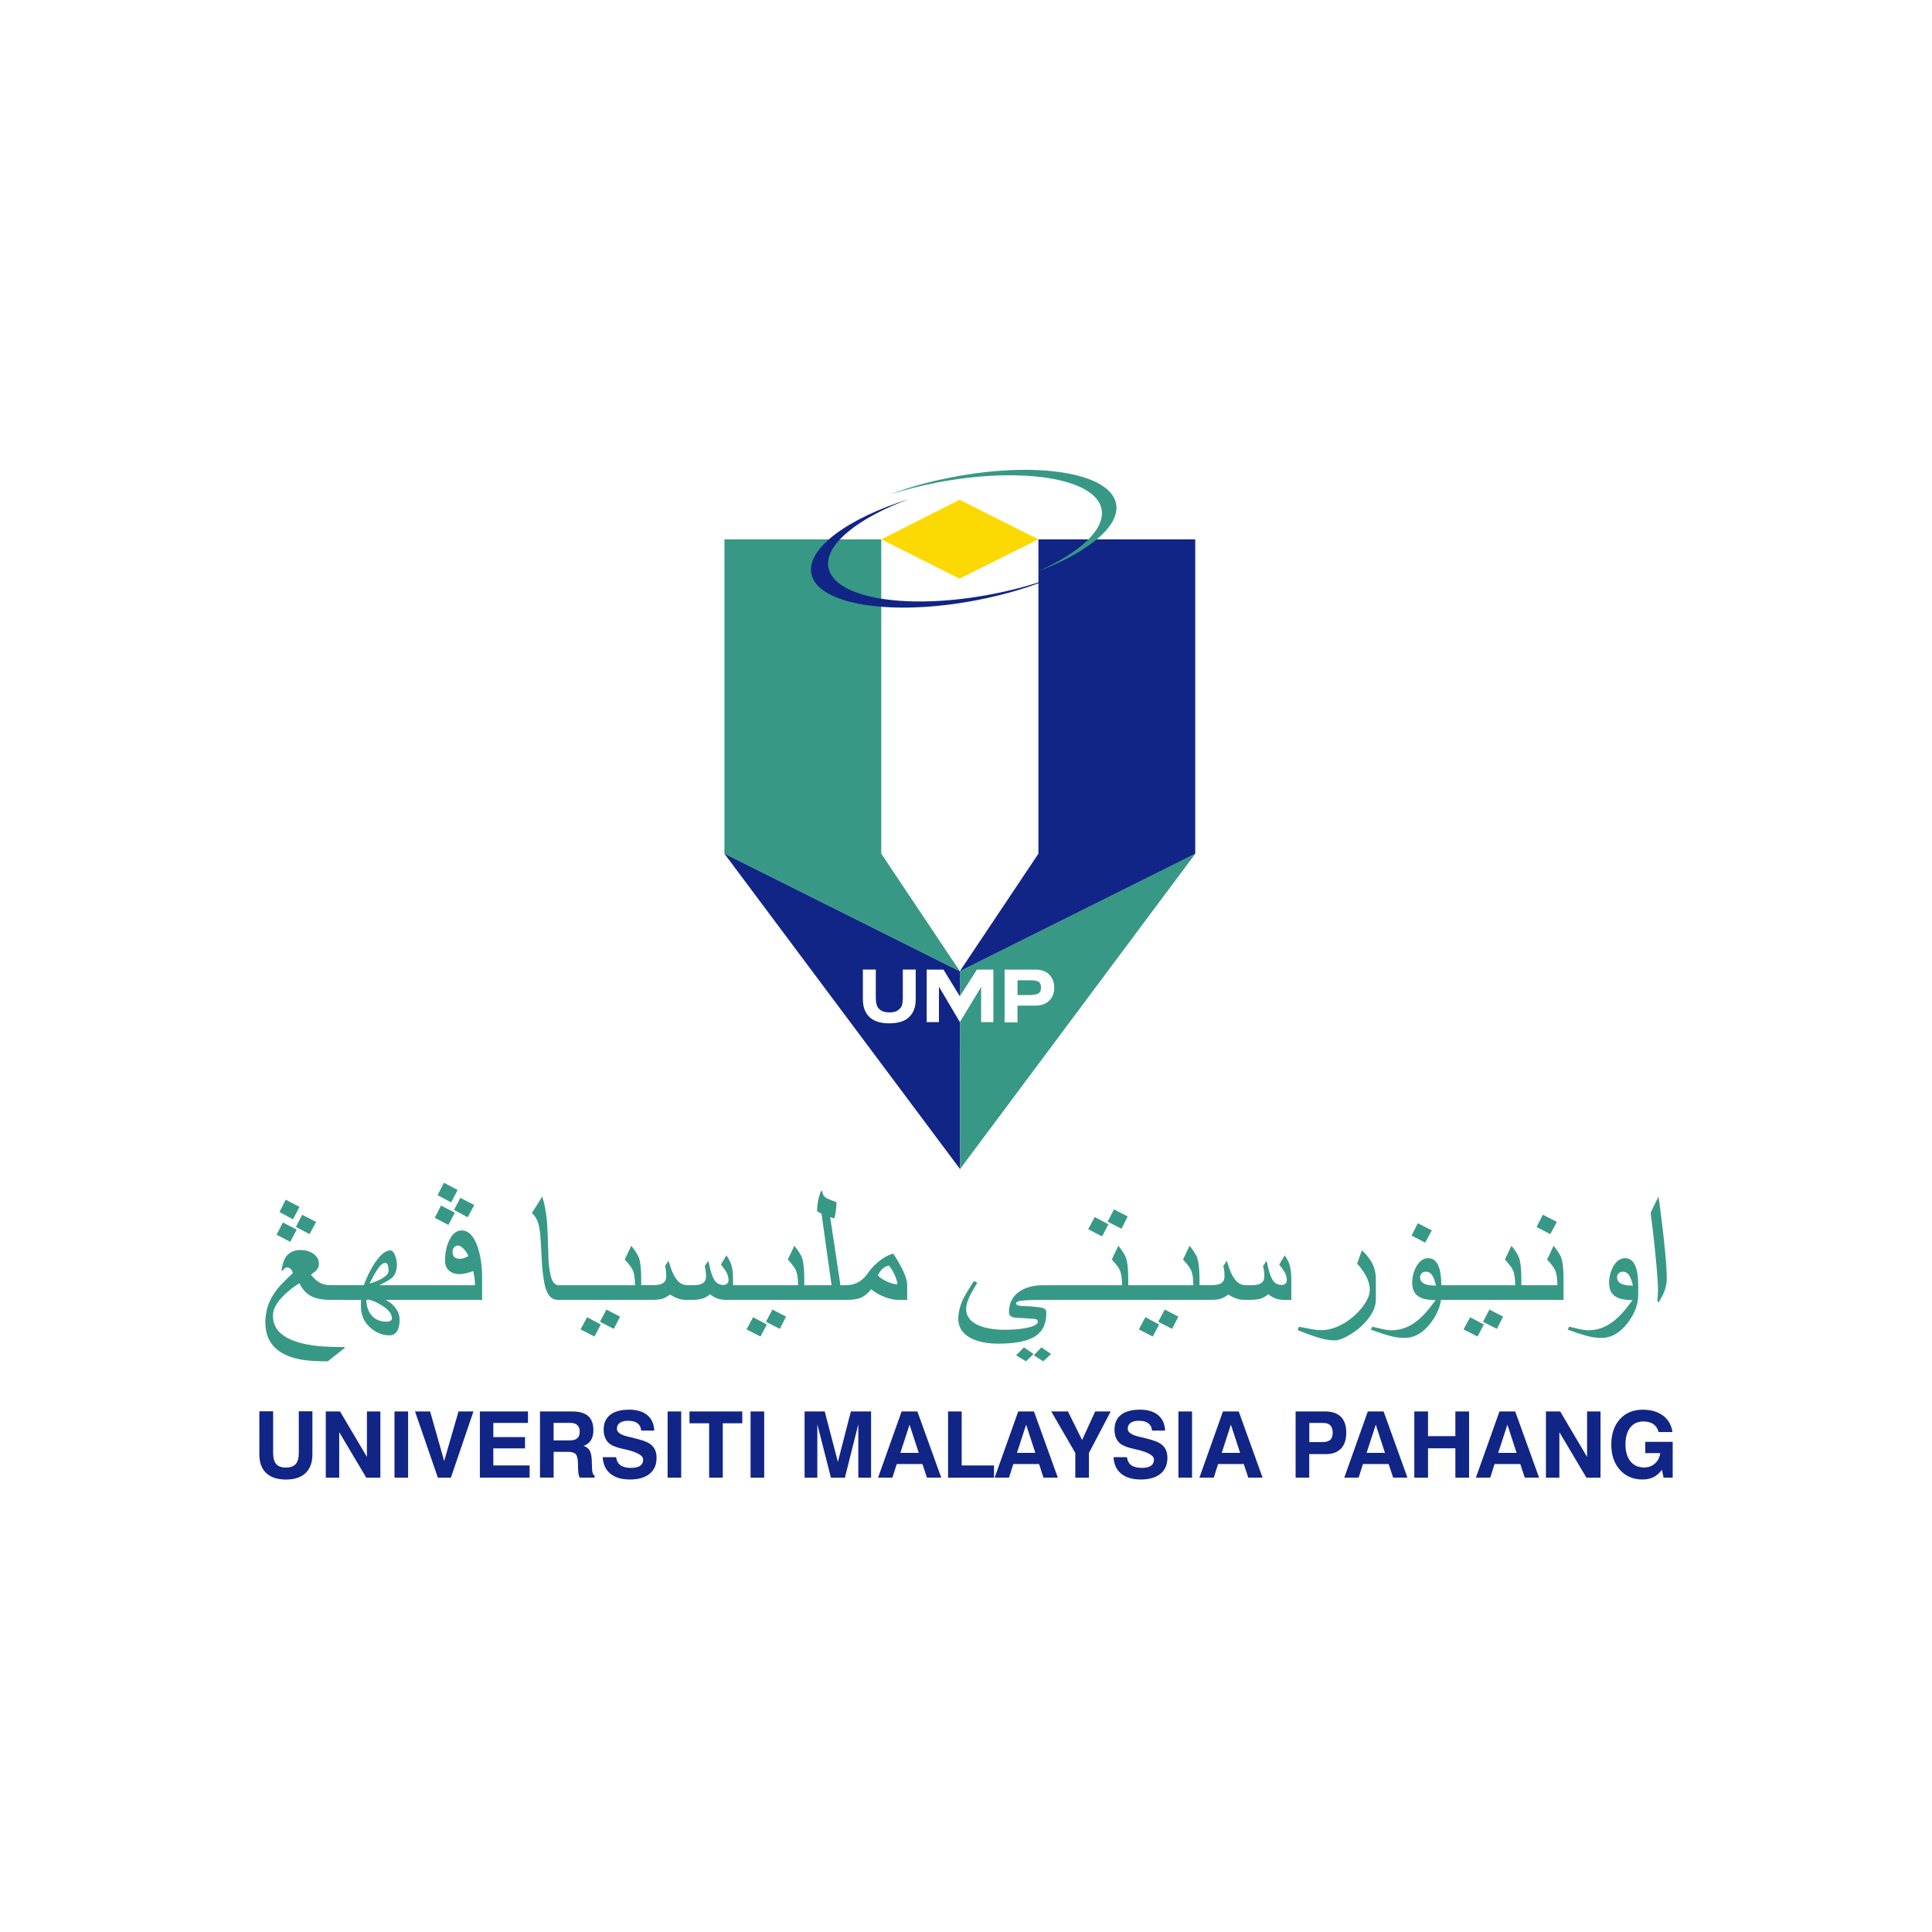 <?xml version="1.0" encoding="UTF-8"?>
<svg id="Layer_1" data-name="Layer 1" xmlns="http://www.w3.org/2000/svg" viewBox="0 0 640 640">
  <defs>
    <style>
      .cls-1 {
        fill: #fff;
      }

      .cls-2 {
        fill: #389886;
      }

      .cls-3 {
        fill: #112586;
      }

      .cls-4 {
        fill: #fcd902;
      }
    </style>
  </defs>
  <rect class="cls-1" x="0" width="640" height="640"/>
  <g>
    <path class="cls-1" d="m235.18,283.24v-110.34h37.63l.36-.28c5.26-4.08,12.33-7.81,20.44-10.79l1.34-.49-1.43-3.18c6.27-2.31,13.33-4.25,21.01-5.76,8.88-1.66,17.32-2.5,25.1-2.5,4.88,0,9.41.34,13.47,1.01,12.53,2.01,19.9,6.88,21.31,14.09.34,2.05.18,4.17-.49,6.27l-.56,1.74h27.37l-.1,110.24-82.73,111.08-82.73-111.07Zm114.95-110.24h8.35l.4-.53c1.14-1.52,1.62-2.81,1.41-3.84-.75-4.19-11.87-7.38-25.87-7.38-2.23,0-4.54.08-6.89.23l-4.96.33,22.44,11.09h3.78l1.33.11Z"/>
    <g>
      <g>
        <polygon class="cls-1" points="343.99 282.79 317.96 321.72 291.93 282.79 291.93 178.56 343.99 178.56 343.99 282.79"/>
        <polygon class="cls-4" points="317.86 191.68 291.93 178.67 317.86 165.55 343.99 178.67 317.86 191.68"/>
        <polygon class="cls-3" points="239.88 282.68 317.96 321.72 318.07 387.33 239.88 282.68"/>
        <polygon class="cls-2" points="291.93 282.79 317.96 321.72 239.98 282.79 239.98 178.67 291.93 178.67 291.93 282.79"/>
        <polygon class="cls-2" points="396.05 282.68 317.96 321.72 318.07 387.22 396.05 282.68"/>
        <polygon class="cls-3" points="343.99 282.79 317.96 321.72 395.94 282.79 395.94 178.67 343.99 178.67 343.99 282.79"/>
        <path class="cls-3" d="m301.11,165.33c-17.07,6.29-28.16,15.25-26.67,22.72,2.03,10.24,26.24,14.19,54.3,8.75,7.68-1.49,14.93-3.52,21.23-5.97h0c-7.47,3.31-16.53,6.08-26.46,8-28.27,5.44-52.7,1.49-54.73-8.75-1.71-8.32,11.95-18.35,32.32-24.75h0Z"/>
        <path class="cls-2" d="m343.89,189.23c16.64-6.29,27.31-15.04,25.82-22.4-2.03-10.24-26.24-14.19-54.3-8.75-7.36,1.39-14.29,3.31-20.38,5.65h0c4.69-1.49,9.81-2.77,15.15-3.84,28.27-5.44,52.7-1.49,54.73,8.75,1.28,6.72-7.15,14.4-21.02,20.59h0Z"/>
      </g>
      <path class="cls-1" d="m290.12,321.19v9.28c0,1.71.32,2.99,1.07,3.73.75.75,1.81,1.17,3.41,1.17.85,0,1.6-.11,2.13-.32.64-.21,1.07-.64,1.49-1.07.32-.32.53-.75.64-1.28.11-.53.21-1.17.21-2.24v-9.28h4.27v9.81c0,2.67-.75,4.59-2.24,5.97-1.49,1.39-3.63,2.03-6.51,2.03s-5.01-.64-6.51-2.03c-1.49-1.39-2.24-3.31-2.24-5.97v-9.81h4.27Z"/>
      <path class="cls-1" d="m306.98,338.58v-17.39h5.55l5.44,8.85,5.65-8.85h5.44v17.39h-4.05v-11.63l-7.04,11.63h0l-6.93-11.73v11.73h-4.05Z"/>
      <path class="cls-1" d="m332.79,338.58v-17.39h10.13c2.03,0,3.52.53,4.59,1.6,1.07,1.07,1.71,2.45,1.71,4.37,0,1.81-.53,3.31-1.71,4.37-1.07,1.07-2.67,1.6-4.59,1.6h-5.87v5.55h-4.27v-.11Zm4.27-8.96h3.95c1.39,0,2.45-.21,2.99-.53.53-.32.85-.96.85-1.92,0-.85-.21-1.49-.75-1.92-.53-.32-1.49-.53-2.88-.53h-4.16v4.91h0Z"/>
    </g>
    <path class="cls-2" d="m114.24,446.48l-5.65,4.48c-3.49,0-6.23-.16-8.23-.48-3.62-.58-6.45-1.7-8.51-3.36-2.63-2.15-3.95-5.15-3.95-9.01,0-2.56.49-4.92,1.48-7.11.78-1.73,1.96-3.48,3.53-5.23.75-.84,2.12-2.19,4.11-4.06-.19-.63-.45-1.1-.8-1.4-.35-.3-.71-.45-1.11-.45-.49,0-.96.33-1.43.98h-.48c.39-1.96.8-3.31,1.23-4.06,1.04-1.79,2.76-2.69,5.15-2.69,1.6,0,2.98.39,4.14,1.18,1.29.88,1.93,2.01,1.93,3.41,0,.91-.35,1.69-1.06,2.32-.65.52-1.18.95-1.59,1.29,1.04,1.25,2.05,2.14,3.01,2.66.96.52,2.16.78,3.6.78h12.19v4.87h-12.19c-2.85,0-5.07-.43-6.65-1.29-1.58-.86-2.84-2.28-3.79-4.25-1.36.88-2.59,1.78-3.69,2.71-1.49,1.27-2.66,2.51-3.5,3.72-1.04,1.51-1.57,2.97-1.57,4.36,0,3.15,1.58,5.6,4.73,7.33,2.42,1.32,5.75,2.22,9.99,2.69,2.24.24,5.23.36,8.98.36l.11.22Zm-15.95-39.17l-2.13,4.06-4.53-2.35,2.07-4.06,4.59,2.35Zm.92-7.5l-2.15,4.09-4.48-2.41,2.07-4.09,4.56,2.41Zm5.51,4.98l-2.18,4.03-4.53-2.41,2.1-4,4.62,2.38Zm33.25,25.82h-10.24c1.19.56,2.21,1.35,3.05,2.38,1.06,1.29,1.59,2.69,1.59,4.2s-.22,2.62-.67,3.5c-.56,1.1-1.44,1.65-2.63,1.65-2.24,0-4.29-.77-6.16-2.32-2.24-1.87-3.36-4.33-3.36-7.39l.06-2.01h-6.18v-4.87h7.08c.65-1.73,1.37-3.35,2.15-4.84.99-1.88,2.02-3.42,3.11-4.62,1.25-1.38,2.42-2.07,3.53-2.07.58,0,1.09.5,1.52,1.51.44,1.01.66,2.08.66,3.22,0,1.64-.43,2.98-1.29,4-.5.62-2.01,1.55-4.53,2.8h12.31v4.87Zm-8.14,6.13c0-1.47-1.08-2.89-3.25-4.25-1.77-1.12-3.52-1.83-5.23-2.13,0,2.05.49,3.74,1.48,5.06,1.19,1.6,2.98,2.41,5.34,2.41.45,0,.83-.09,1.16-.28.33-.19.49-.46.49-.81Zm-3.13-13.32c1.34-.82,2.01-1.62,2.01-2.41,0-1.77-.37-2.66-1.12-2.66-.8,0-1.76.88-2.88,2.63-.54.84-1.31,2.24-2.29,4.2,1.7-.47,3.12-1.05,4.28-1.76h0Zm33.02,7.19h-26.45v-4.87h24.07c0-1.66-.2-3.22-.59-4.67-.97.32-1.72.54-2.24.67-.86.22-1.61.34-2.27.34-1.36,0-2.47-.35-3.33-1.04-.99-.78-1.48-1.91-1.48-3.39,0-2.59.47-4.86,1.4-6.8,1.04-2.16,2.41-3.25,4.08-3.25,2.28,0,4.03,1.78,5.26,5.34,1.03,2.95,1.54,6.41,1.54,10.38v7.27Zm-9.04-28.9l-2.13,4.06-4.53-2.35,2.07-4.06,4.59,2.35Zm.92-7.5l-2.15,4.09-4.48-2.41,2.07-4.09,4.56,2.41Zm3.55,21.85c-.26-.67-.68-1.35-1.26-2.04-.78-.93-1.53-1.4-2.24-1.4-.5,0-.92.21-1.25.63-.33.42-.49.92-.49,1.5,0,1.49.82,2.24,2.46,2.24.43,0,.89-.08,1.37-.25.48-.17.95-.39,1.4-.67Zm1.96-16.87l-2.18,4.03-4.53-2.41,2.1-4,4.62,2.38Zm31.71,31.42h-3.92c-1.27,0-2.29-.51-3.05-1.54-.67-.9-1.18-2.23-1.52-4-.35-1.77-.61-3.95-.8-6.55-.11-2.11-.23-4.27-.35-6.49-.12-2.22-.28-3.9-.48-5.05-.2-1.15-.46-2.08-.8-2.81-.41-.9-.98-1.68-1.71-2.35l3.44-5.43c.73,2.24,1.24,4.92,1.54,8.03.19,1.94.37,6.53.56,13.77.34,3.32.82,5.45,1.45,6.38.52.78,1.09,1.18,1.71,1.18h3.92v4.87Zm23.58,0h-25.57v-4.87h23.53c0-2.2-.26-3.88-.78-5.04-.35-.8-1.23-1.96-2.63-3.47l2.18-4.56c1.34,1.7,2.18,3.02,2.52,3.97.5,1.44.76,3.81.76,7.13v6.83Zm-13.37,8.14l-2.1,4-4.62-2.38,2.18-4.03,4.53,2.41Zm6.38-2.6l-2.07,4.06-4.59-2.35,2.13-4.06,4.53,2.35Zm37.39-5.54h-2.15c-1.19,0-2.22-.16-3.08-.49-.86-.33-1.64-.79-2.35-1.39-.88.69-1.64,1.15-2.29,1.37-.95.34-2.26.5-3.92.5h-1.82c-.97,0-1.94-.19-2.91-.56-.63-.24-1.42-.64-2.35-1.2-.9.67-1.72,1.13-2.46,1.38-.75.25-1.96.38-3.64.38h-5.4v-4.87h5.4c1.51,0,2.59-.13,3.25-.39,1.08-.43,1.62-1.29,1.62-2.57,0-.54-.03-1.08-.08-1.62-.06-.54-.16-1.15-.31-1.82l1.15-1.68c.52,1.72.95,2.97,1.29,3.75.6,1.36,1.25,2.39,1.96,3.08.86.84,1.88,1.26,3.08,1.26h1.87c1.4,0,2.43-.21,3.11-.64.75-.48,1.12-1.26,1.12-2.32,0-.58-.04-1.14-.11-1.68-.07-.54-.18-1.13-.31-1.76l1.18-1.68.59,2.63c.5,2.07,1.12,3.51,1.85,4.31.63.71,1.49,1.06,2.57,1.06.5,0,.91-.15,1.22-.46.31-.31.46-.7.46-1.19,0-1.04-.38-2.14-1.15-3.3-.13-.19-.59-.79-1.37-1.82l1.82-3.05c.76,1.16,1.29,2.15,1.57,2.99.41,1.27.62,2.96.62,5.06v6.72Zm23.62,0h-25.57v-4.87h23.53c0-2.2-.26-3.88-.78-5.04-.35-.8-1.23-1.96-2.63-3.47l2.18-4.56c1.34,1.7,2.18,3.02,2.52,3.97.5,1.44.76,3.81.76,7.13v6.83Zm-12.4,8.14l-2.1,4-4.62-2.38,2.18-4.03,4.53,2.41Zm6.38-2.6l-2.07,4.06-4.59-2.35,2.13-4.06,4.53,2.35Zm17.88-5.54h-13.82v-4.87h11l-3.33-23.73-1.45-.7c0-1.29.11-2.49.34-3.62.22-1.13.56-2.22,1.01-3.29l.42.31c0,1.08.61,1.89,1.82,2.43.93.37,1.87.75,2.83,1.12,0,.93-.07,1.93-.22,2.99-.15,1.06-.33,1.86-.53,2.38l-1.34-.45,3.3,21.94v5.48Zm22.23,0h-2.91c-1.25,0-2.66-.28-4.22-.84-1.81-.65-3.4-1.55-4.78-2.69-1.08,1.32-2.19,2.24-3.32,2.76-1.13.51-2.77.77-4.94.77h-4.36v-4.87h4.28c1.7,0,3.21-.43,4.53-1.29,1.03-.67,1.96-1.61,2.8-2.83,1.14-1.64,2.54-3.07,4.2-4.28,1.49-1.08,2.86-1.77,4.11-2.07,1.29,1.96,2.31,3.72,3.08,5.29,1.03,2.13,1.54,3.85,1.54,5.18v4.87Zm-3.22-5.51c-.24-1.08-.62-2.14-1.12-3.19-.43-.88-1-1.78-1.71-2.71-.9.22-1.65.64-2.27,1.26-.41.39-.9,1.05-1.45,1.99.67.73,1.62,1.38,2.84,1.96,1.22.58,2.37.93,3.46,1.06l.25-.36Zm52.86,5.51h-4.9c-2.87,0-5.03.07-6.48.22-1.45.15-2.17.45-2.17.9,0,.62.87.92,2.6.92.76,0,1.37.02,1.82.06.45.04,1.43.14,2.94.31.9.11,1.51.25,1.85.42.54.28.81.77.81,1.45,0,3.49-1.15,6.02-3.44,7.61-2.5,1.73-6.63,2.6-12.39,2.6-4.01,0-7.2-.68-9.57-2.04-2.52-1.45-3.78-3.53-3.78-6.21,0-2.16.6-4.46,1.79-6.88.43-.88,1.56-2.75,3.39-5.62l1.12.56c-.71,1.21-1.41,2.42-2.1,3.61-1.06,2.05-1.59,3.73-1.59,5.04,0,2.29,1.19,4.04,3.58,5.23,2.28,1.14,5.4,1.71,9.37,1.71,2.67,0,5.02-.21,7.05-.62,2.5-.5,3.75-1.19,3.75-2.07,0-.32-.14-.55-.42-.71-.28-.16-.75-.24-1.4-.24-.5-.06-1.29-.12-2.36-.18-1.07-.07-1.78-.1-2.11-.1-1.18,0-2.01-.15-2.52-.46-.5-.31-.76-.77-.76-1.38,0-2.31.68-4.21,2.04-5.68,1.12-1.19,2.62-2.08,4.5-2.66,1.42-.43,2.91-.64,4.48-.64h4.9v4.87Zm-7.75,17.93l-2.55,2.41-3.25-1.99,2.6-2.63,3.19,2.21Zm5.79,0l-2.6,2.41-3.13-1.99,2.52-2.63,3.22,2.21Zm25.55-17.93h-25.57v-4.87h23.53c0-2.2-.26-3.88-.78-5.04-.35-.8-1.23-1.96-2.63-3.47l2.18-4.56c1.34,1.7,2.18,3.02,2.52,3.97.5,1.44.76,3.81.76,7.13v6.83Zm-6.55-25.04l-2.1,4-4.62-2.38,2.18-4.03,4.53,2.41Zm6.38-2.6l-2.07,4.06-4.59-2.35,2.13-4.06,4.53,2.35Zm23.77,27.64h-25.57v-4.87h23.53c0-2.2-.26-3.88-.78-5.04-.35-.8-1.23-1.96-2.63-3.47l2.18-4.56c1.34,1.7,2.18,3.02,2.52,3.97.5,1.44.76,3.81.76,7.13v6.83Zm-13.37,8.14l-2.1,4-4.62-2.38,2.18-4.03,4.53,2.41Zm6.38-2.6l-2.07,4.06-4.59-2.35,2.13-4.06,4.53,2.35Zm37.39-5.54h-2.15c-1.19,0-2.22-.16-3.08-.49-.86-.33-1.64-.79-2.35-1.39-.88.69-1.64,1.15-2.29,1.37-.95.34-2.26.5-3.92.5h-1.82c-.97,0-1.94-.19-2.91-.56-.63-.24-1.42-.64-2.35-1.2-.9.67-1.72,1.13-2.46,1.38-.75.25-1.96.38-3.64.38h-5.4v-4.87h5.4c1.51,0,2.59-.13,3.25-.39,1.08-.43,1.62-1.29,1.62-2.57,0-.54-.03-1.08-.08-1.62-.06-.54-.16-1.15-.31-1.82l1.15-1.68c.52,1.72.95,2.97,1.29,3.75.6,1.36,1.25,2.39,1.96,3.08.86.84,1.88,1.26,3.08,1.26h1.87c1.4,0,2.43-.21,3.11-.64.75-.48,1.12-1.26,1.12-2.32,0-.58-.04-1.14-.11-1.68-.07-.54-.18-1.13-.31-1.76l1.18-1.68.59,2.63c.5,2.07,1.12,3.51,1.85,4.31.63.71,1.49,1.06,2.57,1.06.5,0,.91-.15,1.22-.46.31-.31.46-.7.46-1.19,0-1.04-.38-2.14-1.15-3.3-.13-.19-.59-.79-1.37-1.82l1.82-3.05c.76,1.16,1.29,2.15,1.57,2.99.41,1.27.62,2.96.62,5.06v6.72Zm28.02,0c0,2.05-.88,4.18-2.63,6.38-1.53,1.94-3.43,3.61-5.71,5.01-2.16,1.34-3.95,2.01-5.34,2.01-1.29,0-2.68-.19-4.17-.56-1.14-.28-2.5-.72-4.08-1.32-1.34-.5-2.68-1.01-4-1.51l.48-1.12c1.23.24,2.51.49,3.85.74,1.33.25,2.54.38,3.62.38,2.39,0,4.88-.77,7.47-2.29,2.35-1.4,4.36-3.17,6.02-5.3,1.66-2.14,2.49-4.06,2.49-5.78,0-1.47-.43-3.02-1.29-4.64-.69-1.31-1.66-2.65-2.91-4.03l1.59-4.39c1.53,1.42,2.66,2.84,3.39,4.25.82,1.6,1.23,3.4,1.23,5.37v6.8Zm21.7-1.68c0,3.08-1.14,6.14-3.41,9.18-2.54,3.39-5.47,5.09-8.79,5.09-1.23,0-2.5-.14-3.81-.42-.95-.21-2.19-.56-3.72-1.06-1.21-.43-2.43-.85-3.64-1.26l.48-.98c1.04.24,2.14.5,3.29.77,1.15.27,2.18.41,3.09.41,2.28,0,4.43-.58,6.46-1.73,1.59-.91,3.17-2.24,4.76-3.97.8-.88,1.94-2.3,3.41-4.28-2.52,0-4.4-.4-5.65-1.2-1.42-.91-2.13-2.42-2.13-4.5,0-1.92.45-3.7,1.34-5.34,1.04-1.9,2.37-2.85,3.97-2.85s2.79.94,3.5,2.83c.56,1.47.84,3.53.84,6.16v3.19Zm-3.15-21.35l-2.18,4.06-4.53-2.35,2.07-4.08,4.64,2.38Zm1.38,18.3c-.41-1.79-.9-3.03-1.48-3.72-.5-.6-1.12-.9-1.85-.9-.52,0-.97.17-1.36.52-.38.35-.57.78-.57,1.3,0,.91.41,1.61,1.23,2.08.82.48,2.16.71,4.03.71Zm28.27,4.73h-27.5v-4.87h25.46c0-2.2-.26-3.88-.78-5.04-.35-.8-1.23-1.96-2.63-3.47l2.18-4.56c1.34,1.7,2.18,3.02,2.52,3.97.5,1.44.76,3.81.76,7.13v6.83Zm-12.41,8.14l-2.1,4-4.62-2.38,2.18-4.03,4.53,2.41Zm6.38-2.6l-2.07,4.06-4.59-2.35,2.13-4.06,4.53,2.35Zm20.01-5.54h-15.95v-4.87h13.91c0-2.2-.26-3.88-.78-5.04-.35-.8-1.23-1.96-2.63-3.47l2.18-4.56c1.34,1.7,2.18,3.02,2.52,3.97.5,1.44.76,3.81.76,7.13v6.83Zm-2.21-25.85l-2.18,4.06-4.53-2.35,2.07-4.09,4.64,2.38Zm26.96,24.17c0,3.08-1.14,6.14-3.41,9.18-2.54,3.39-5.47,5.09-8.79,5.09-1.23,0-2.5-.14-3.81-.42-.95-.21-2.19-.56-3.72-1.06-1.21-.43-2.43-.85-3.64-1.26l.48-.98c1.04.24,2.14.5,3.29.77,1.15.27,2.18.41,3.09.41,2.28,0,4.43-.58,6.46-1.73,1.59-.91,3.17-2.24,4.76-3.97.8-.88,1.94-2.3,3.41-4.28-2.52,0-4.4-.4-5.65-1.2-1.42-.91-2.13-2.42-2.13-4.5,0-1.92.45-3.7,1.34-5.34,1.04-1.9,2.37-2.85,3.97-2.85s2.79.94,3.5,2.83c.56,1.47.84,3.53.84,6.16v3.19Zm-1.76-3.05c-.41-1.79-.9-3.03-1.48-3.72-.5-.6-1.12-.9-1.85-.9-.52,0-.97.17-1.36.52-.38.35-.57.78-.57,1.3,0,.91.41,1.61,1.23,2.08.82.48,2.16.71,4.03.71Zm10.71-10.77c.34,3.69.5,6.48.5,8.37,0,1.49-.27,2.94-.81,4.34-.28.75-.89,1.93-1.82,3.55l-.5-.28c.06-.54.11-1.17.15-1.87.05-.71.07-1.18.07-1.43,0-1.94-.15-4.65-.46-8.13-.31-3.48-.68-7.11-1.11-10.9-.26-2.29-.55-4.63-.87-7.02.37-.82.8-1.71,1.27-2.66.48-.95.93-1.85,1.36-2.69.3,2.13.68,5.04,1.13,8.73.46,3.69.82,7.02,1.08,9.99h0Z"/>
    <g>
      <path class="cls-3" d="m85.92,467.5h4.56v13.76c0,1.7.34,2.94,1.01,3.72.68.78,1.75,1.17,3.22,1.17s2.57-.39,3.25-1.16c.68-.77,1.02-2.02,1.02-3.72v-13.76h4.51v14.25c0,2.69-.75,4.76-2.26,6.2-1.5,1.44-3.67,2.16-6.5,2.16s-5.03-.72-6.55-2.15c-1.51-1.43-2.27-3.5-2.27-6.2v-14.25Z"/>
      <path class="cls-3" d="m107.92,489.5v-21.94h4.72l8.91,15.07v-15.07h4.45v21.94h-4.66l-8.97-15.07v15.07h-4.45Z"/>
      <path class="cls-3" d="m130.68,489.5v-21.94h4.51v21.94h-4.51Z"/>
      <path class="cls-3" d="m145.05,489.5l-7.57-21.94h5l4.66,16.41,4.75-16.41h4.95l-7.48,21.94h-4.32Z"/>
      <path class="cls-3" d="m158.96,489.5v-21.94h15.94v3.81h-11.48v4.68h10.5v3.75h-10.5v5.64h12.02v4.05h-16.47Z"/>
      <path class="cls-3" d="m178.88,489.5v-21.94h10.64c2.39,0,4.17.51,5.32,1.53,1.15,1.02,1.73,2.59,1.73,4.69,0,1.34-.28,2.46-.84,3.35-.56.89-1.37,1.5-2.42,1.83.95.34,1.63.85,2.03,1.55.4.69.63,1.78.69,3.25l.09,2.59v.09c.03,1.31.31,2.11.85,2.38v.67h-4.94c-.16-.31-.28-.69-.37-1.14-.08-.45-.14-.99-.16-1.62l-.06-2.31c-.05-1.36-.31-2.28-.77-2.76-.46-.48-1.29-.72-2.49-.72h-4.78v8.54h-4.51Zm4.51-12.35h5.3c1.15,0,2-.23,2.54-.7.54-.47.81-1.2.81-2.2s-.26-1.68-.79-2.17c-.53-.49-1.31-.74-2.35-.74h-5.51v5.81Z"/>
      <path class="cls-3" d="m199.64,482.72h4.45c.17,1.2.66,2.09,1.47,2.67.81.58,1.99.87,3.53.87,1.31,0,2.3-.23,2.96-.7.67-.47,1-1.16,1-2.07,0-1.33-1.91-2.43-5.73-3.31-.05-.01-.09-.02-.13-.03-.1-.02-.25-.06-.46-.1-2.05-.45-3.51-.95-4.38-1.5-.77-.5-1.37-1.16-1.77-2-.41-.84-.61-1.83-.61-2.97,0-2.14.73-3.77,2.17-4.91,1.45-1.14,3.55-1.7,6.29-1.7,2.56,0,4.56.61,6.01,1.82,1.44,1.21,2.21,2.92,2.29,5.12h-4.33c-.08-1.06-.49-1.87-1.22-2.43-.74-.56-1.78-.83-3.14-.83-1.18,0-2.09.23-2.73.69-.64.46-.96,1.12-.96,1.97,0,1.16,1.25,2.03,3.74,2.61.68.16,1.2.28,1.58.37,1.6.41,2.73.73,3.4.95.67.23,1.25.48,1.75.76.89.5,1.56,1.15,2.01,1.97.45.82.67,1.8.67,2.94,0,2.28-.77,4.05-2.31,5.31-1.54,1.26-3.71,1.88-6.51,1.88s-4.93-.64-6.49-1.92c-1.57-1.28-2.41-3.1-2.53-5.47Z"/>
      <path class="cls-3" d="m221.15,489.5v-21.94h4.51v21.94h-4.51Z"/>
      <path class="cls-3" d="m234.91,489.5v-18.02h-6.51v-3.92h17.49v3.92h-6.46v18.02h-4.51Z"/>
      <path class="cls-3" d="m248.64,489.5v-21.94h4.51v21.94h-4.51Z"/>
      <path class="cls-3" d="m266.53,489.5v-21.94h6.67l4.36,16.7,4.3-16.7h6.7v21.94h-4.23v-17.7l-4.45,17.7h-4.62l-4.51-17.7v17.7h-4.23Z"/>
      <path class="cls-3" d="m298.68,467.55h5.21l7.91,21.94h-4.74l-1.49-4.51h-8.51l-1.44,4.51h-4.75l7.81-21.94Zm2.62,4.39l-3.04,9.34h6.09l-3.05-9.34Z"/>
      <path class="cls-3" d="m314.06,489.5v-21.94h4.51v17.89h10.71v4.05h-15.22Z"/>
      <path class="cls-3" d="m337.3,467.55h5.21l7.91,21.94h-4.74l-1.49-4.51h-8.51l-1.44,4.51h-4.75l7.81-21.94Zm2.62,4.39l-3.04,9.34h6.09l-3.05-9.34Z"/>
      <path class="cls-3" d="m360.72,489.5h-4.51v-8.18l-7.97-13.76h5.53l4.69,9.46,4.33-9.46h5.15l-7.22,13.76v8.18Z"/>
      <path class="cls-3" d="m368.86,482.72h4.45c.17,1.2.66,2.09,1.47,2.67.81.58,1.99.87,3.53.87,1.31,0,2.3-.23,2.96-.7.66-.47,1-1.16,1-2.07,0-1.33-1.91-2.43-5.73-3.31-.05-.01-.09-.02-.13-.03-.1-.02-.25-.06-.46-.1-2.05-.45-3.51-.95-4.38-1.5-.77-.5-1.37-1.16-1.77-2-.41-.84-.61-1.83-.61-2.97,0-2.14.73-3.77,2.17-4.91,1.45-1.14,3.55-1.7,6.29-1.7,2.56,0,4.56.61,6.01,1.82,1.44,1.21,2.21,2.92,2.29,5.12h-4.33c-.08-1.06-.49-1.87-1.22-2.43-.74-.56-1.78-.83-3.14-.83-1.18,0-2.09.23-2.73.69-.64.46-.96,1.12-.96,1.97,0,1.16,1.25,2.03,3.74,2.61.68.16,1.2.28,1.58.37,1.6.41,2.73.73,3.4.95.67.23,1.25.48,1.75.76.89.5,1.56,1.15,2.01,1.97.45.82.67,1.8.67,2.94,0,2.28-.77,4.05-2.31,5.31-1.54,1.26-3.71,1.88-6.51,1.88s-4.93-.64-6.49-1.92c-1.57-1.28-2.41-3.1-2.53-5.47Z"/>
      <path class="cls-3" d="m390.37,489.5v-21.94h4.51v21.94h-4.51Z"/>
      <path class="cls-3" d="m405.13,467.55h5.21l7.91,21.94h-4.74l-1.49-4.51h-8.51l-1.44,4.51h-4.75l7.8-21.94Zm2.62,4.39l-3.04,9.34h6.09l-3.05-9.34Z"/>
      <path class="cls-3" d="m433.7,481.69v7.8h-4.51v-21.94h9.76c2.3,0,4.05.6,5.24,1.79,1.19,1.2,1.78,2.95,1.78,5.27s-.58,4.01-1.74,5.24c-1.16,1.23-2.82,1.84-4.98,1.84h-5.54Zm.03-3.98h4.36c1.18,0,2.04-.25,2.58-.75.54-.5.8-1.31.8-2.42,0-1.04-.26-1.83-.79-2.37-.53-.54-1.31-.8-2.35-.8h-4.6v6.34Z"/>
      <path class="cls-3" d="m453.12,467.55h5.21l7.91,21.94h-4.74l-1.49-4.51h-8.51l-1.44,4.51h-4.75l7.8-21.94Zm2.62,4.39l-3.04,9.34h6.09l-3.05-9.34Z"/>
      <path class="cls-3" d="m468.51,489.5v-21.94h4.54v8.18h9.06v-8.18h4.54v21.94h-4.54v-9.73h-9.06v9.73h-4.54Z"/>
      <path class="cls-3" d="m496.72,467.55h5.21l7.91,21.94h-4.74l-1.49-4.51h-8.51l-1.44,4.51h-4.75l7.81-21.94Zm2.62,4.39l-3.04,9.34h6.09l-3.05-9.34Z"/>
      <path class="cls-3" d="m512.11,489.5v-21.94h4.72l8.91,15.07v-15.07h4.45v21.94h-4.66l-8.97-15.07v15.07h-4.45Z"/>
      <path class="cls-3" d="m550.51,486.9c-.81,1.1-1.74,1.91-2.78,2.43-1.04.52-2.26.77-3.66.77-3.07,0-5.55-1.07-7.46-3.2-1.9-2.13-2.85-4.93-2.85-8.39s.95-6.29,2.85-8.39c1.9-2.1,4.42-3.14,7.58-3.14,2.75,0,4.99.66,6.73,1.97,1.74,1.32,2.77,3.13,3.1,5.43h-4.6c-.28-1.14-.85-2.01-1.7-2.61-.86-.6-1.98-.89-3.36-.89-1.84,0-3.28.67-4.33,2.02-1.05,1.35-1.57,3.21-1.57,5.58s.55,4.25,1.64,5.6c1.09,1.35,2.59,2.03,4.5,2.03,1.43,0,2.63-.42,3.59-1.27.96-.84,1.56-2,1.79-3.47h-4.97v-3.75h9.09v11.87h-3.02l-.55-2.59Z"/>
    </g>
  </g>
</svg>